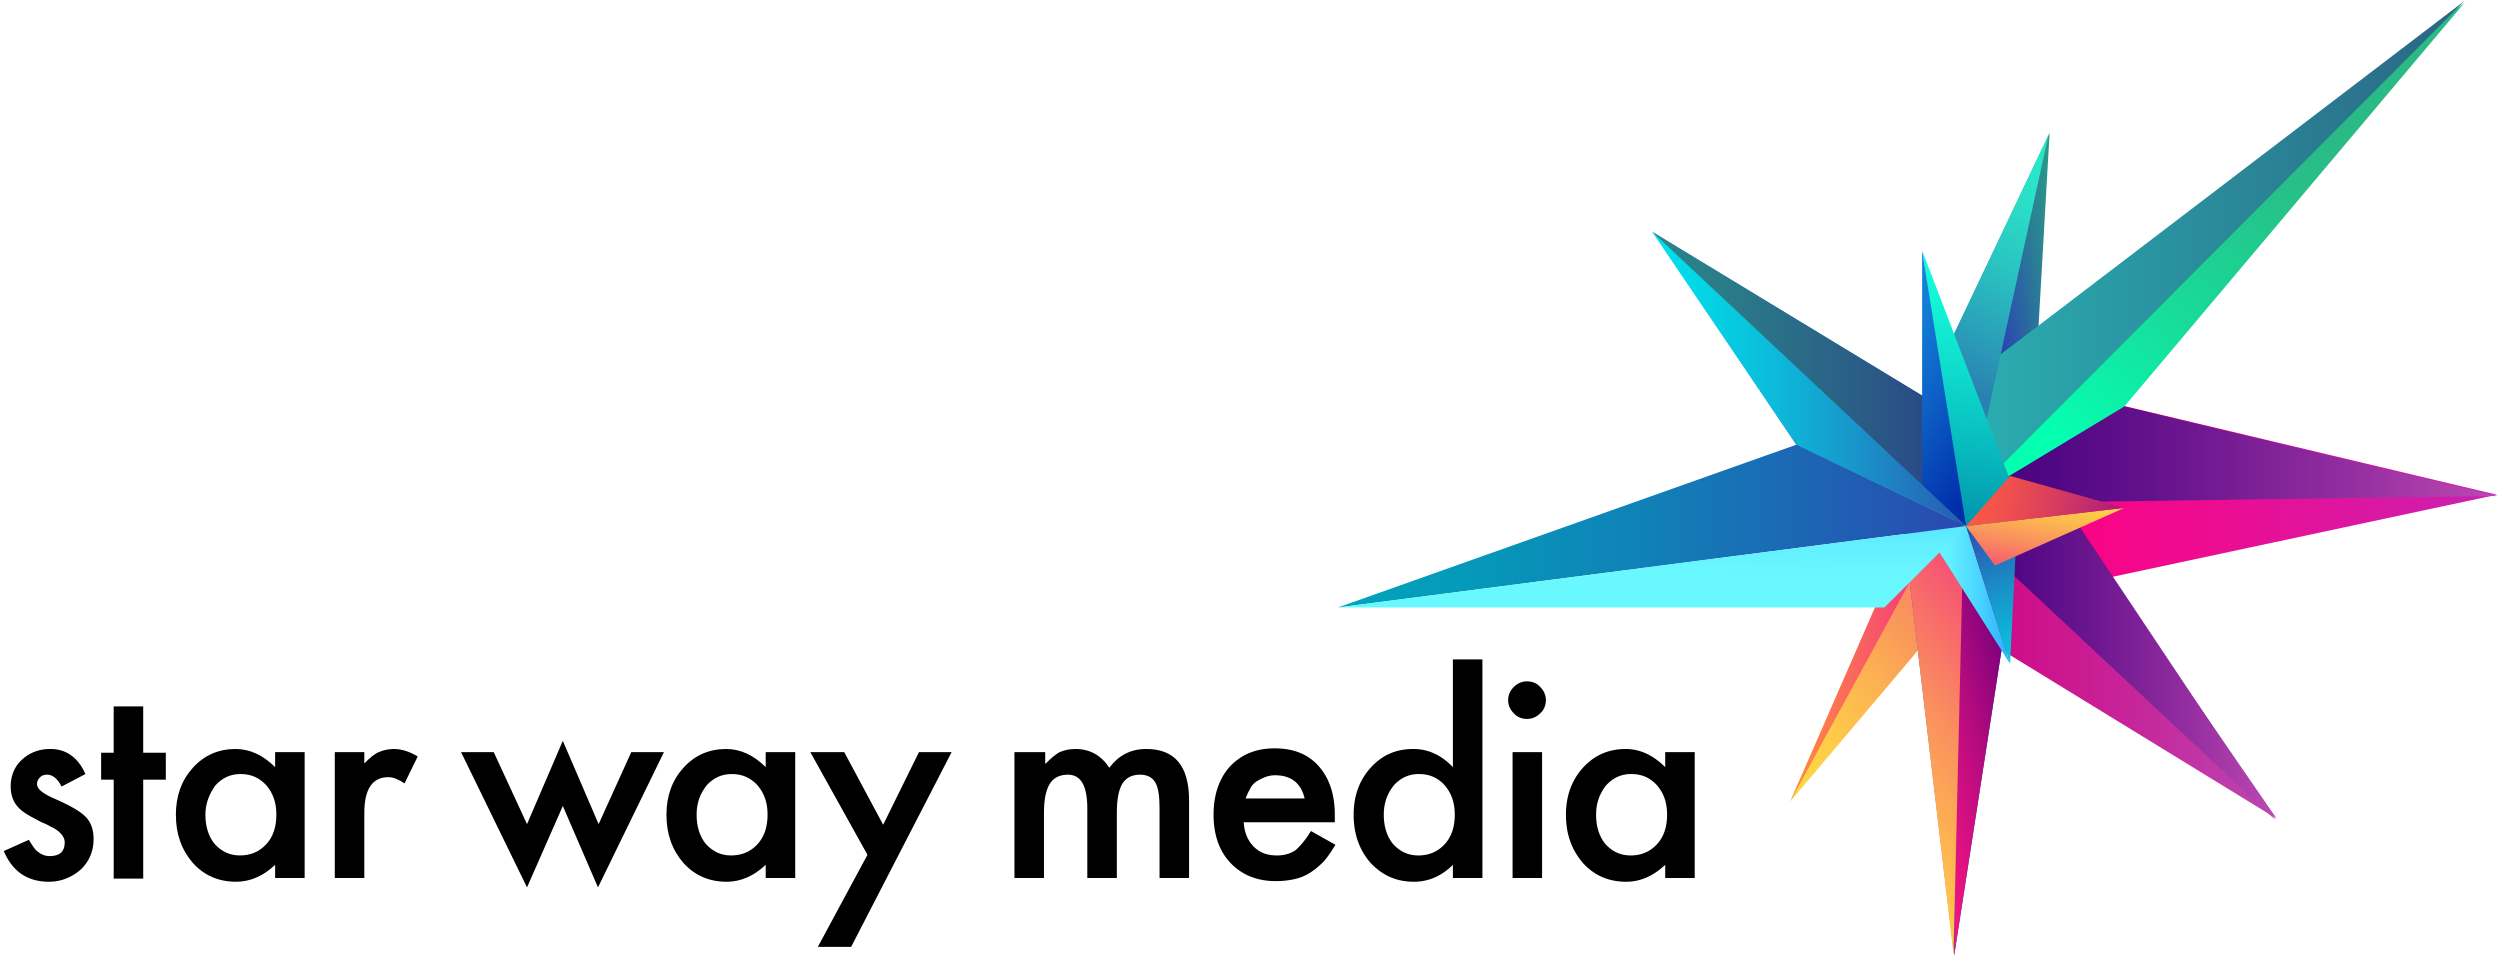 <svg xmlns="http://www.w3.org/2000/svg" width="227" height="87" viewBox="0 0 227 87">
    <defs>
        <linearGradient id="a" x1="10.735%" x2="93.347%" y1="97.917%" y2="-.825%">
            <stop offset=".046%" stop-color="#FFD645"/>
            <stop offset="12.47%" stop-color="#FECD48"/>
            <stop offset="33.11%" stop-color="#FCB351"/>
            <stop offset="59.45%" stop-color="#F98A60"/>
            <stop offset="90.15%" stop-color="#F55173"/>
            <stop offset="99.46%" stop-color="#F43E7A"/>
        </linearGradient>
        <linearGradient id="b" x1=".036%" x2="100.002%" y1="50.02%" y2="50.02%">
            <stop offset=".046%" stop-color="#FF007F"/>
            <stop offset="27.31%" stop-color="#F60688"/>
            <stop offset="72.5%" stop-color="#DC16A0"/>
            <stop offset="99.46%" stop-color="#CA21B1"/>
        </linearGradient>
        <linearGradient id="c" x1="107.082%" x2="71.851%" y1=".749%" y2="28.4%">
            <stop offset=".046%" stop-color="#2AA084"/>
            <stop offset="18.56%" stop-color="#2A9789"/>
            <stop offset="49.34%" stop-color="#2A7D96"/>
            <stop offset="88.37%" stop-color="#2A54AA"/>
            <stop offset="99.46%" stop-color="#2A47B1"/>
        </linearGradient>
        <linearGradient id="d" x1="-11.049%" x2="43.595%" y1="106.755%" y2="17.14%">
            <stop offset=".046%" stop-color="#FF1584"/>
            <stop offset="13.04%" stop-color="#F61483"/>
            <stop offset="34.66%" stop-color="#DC1082"/>
            <stop offset="62.21%" stop-color="#B30A7F"/>
            <stop offset="94.35%" stop-color="#7A017B"/>
            <stop offset="99.46%" stop-color="#70007A"/>
        </linearGradient>
        <linearGradient id="e" x1="-.079%" x2="100.003%" y1="49.992%" y2="49.992%">
            <stop offset=".046%" stop-color="#D3007F"/>
            <stop offset="21.96%" stop-color="#D00986"/>
            <stop offset="58.39%" stop-color="#C72398"/>
            <stop offset="99.46%" stop-color="#BA47B1"/>
        </linearGradient>
        <linearGradient id="f" x1="74.575%" x2="20.812%" y1="24.161%" y2="79.251%">
            <stop offset=".046%" stop-color="#2ABA84"/>
            <stop offset="22.44%" stop-color="#25C38A"/>
            <stop offset="59.65%" stop-color="#17DD9B"/>
            <stop offset="99.46%" stop-color="#05FFB1"/>
        </linearGradient>
        <linearGradient id="g" x1="33.11%" x2="51.837%" y1="110.155%" y2="-7.982%">
            <stop offset=".046%" stop-color="#FFDA45"/>
            <stop offset="12.23%" stop-color="#FED148"/>
            <stop offset="32.48%" stop-color="#FDB751"/>
            <stop offset="58.32%" stop-color="#FA8E5F"/>
            <stop offset="88.42%" stop-color="#F65572"/>
            <stop offset="99.46%" stop-color="#F43E7A"/>
        </linearGradient>
        <linearGradient id="h" x1=".041%" x2="99.938%" y1="50.04%" y2="50.04%">
            <stop offset="0%" stop-color="#2AB0B1"/>
            <stop offset="100%" stop-color="#2A6584"/>
        </linearGradient>
        <linearGradient id="i" x1=".038%" x2="100.055%" y1="49.938%" y2="49.938%">
            <stop offset=".046%" stop-color="#46007F"/>
            <stop offset="14.95%" stop-color="#4F0683"/>
            <stop offset="39.73%" stop-color="#69158E"/>
            <stop offset="71.13%" stop-color="#922D9F"/>
            <stop offset="99.46%" stop-color="#BD47B1"/>
        </linearGradient>
        <linearGradient id="j" x1="-.006%" x2="99.97%" y1="49.97%" y2="49.97%">
            <stop offset=".046%" stop-color="#46007F"/>
            <stop offset="14.95%" stop-color="#4F0683"/>
            <stop offset="39.73%" stop-color="#69158E"/>
            <stop offset="71.13%" stop-color="#922D9F"/>
            <stop offset="99.46%" stop-color="#BD47B1"/>
        </linearGradient>
        <linearGradient id="k" x1=".033%" x2="100.014%" y1="50.015%" y2="50.015%">
            <stop offset=".046%" stop-color="#2A8589"/>
            <stop offset="21.3%" stop-color="#2A7C88"/>
            <stop offset="56.62%" stop-color="#2A6287"/>
            <stop offset="99.46%" stop-color="#2A3B84"/>
        </linearGradient>
        <linearGradient id="l" x1="0%" y1="50%" y2="50%">
            <stop offset=".046%" stop-color="#00A4BB"/>
            <stop offset="18.26%" stop-color="#049BBA"/>
            <stop offset="48.54%" stop-color="#1081B7"/>
            <stop offset="86.92%" stop-color="#2358B3"/>
            <stop offset="99.46%" stop-color="#2A49B1"/>
        </linearGradient>
        <linearGradient id="m" x1="57.804%" x2="41.635%" y1="5.115%" y2="86.013%">
            <stop offset=".046%" stop-color="#2AE6C9"/>
            <stop offset="16.89%" stop-color="#2ADDC7"/>
            <stop offset="44.9%" stop-color="#2AC3C1"/>
            <stop offset="80.39%" stop-color="#2A9AB7"/>
            <stop offset="99.46%" stop-color="#2A81B1"/>
        </linearGradient>
        <linearGradient id="n" x1="0%" x2="100.033%" y1="50%" y2="50%">
            <stop offset=".046%" stop-color="#FF8745"/>
            <stop offset="21.51%" stop-color="#FE7E4C"/>
            <stop offset="57.2%" stop-color="#FA645E"/>
            <stop offset="99.46%" stop-color="#F43E7A"/>
        </linearGradient>
        <linearGradient id="o" x1="50.864%" x2="48.449%" y1="1.435%" y2="99.726%">
            <stop offset=".046%" stop-color="#15FFDB"/>
            <stop offset="15.24%" stop-color="#13F6D7"/>
            <stop offset="40.49%" stop-color="#0FDCCC"/>
            <stop offset="72.49%" stop-color="#07B3BB"/>
            <stop offset="99.46%" stop-color="#008BAA"/>
        </linearGradient>
        <linearGradient id="p" x1="27.711%" x2="51.52%" y1="-3.976%" y2="99.812%">
            <stop offset=".046%" stop-color="#1585DB"/>
            <stop offset="18.88%" stop-color="#137CD6"/>
            <stop offset="50.19%" stop-color="#0D62C7"/>
            <stop offset="89.89%" stop-color="#0339B0"/>
            <stop offset="99.46%" stop-color="#002EAA"/>
        </linearGradient>
        <linearGradient id="q" x1="0%" x2="100.233%" y1="50%" y2="50%">
            <stop offset=".046%" stop-color="#6AF8FF"/>
            <stop offset="21.3%" stop-color="#62EFFF"/>
            <stop offset="56.62%" stop-color="#4CD5FF"/>
            <stop offset="99.46%" stop-color="#2AAEFF"/>
        </linearGradient>
        <linearGradient id="r" x1="70.559%" x2="49.725%" y1="142.1%" y2="2.706%">
            <stop offset=".046%" stop-color="#00E1EA"/>
            <stop offset="13.61%" stop-color="#03D8E6"/>
            <stop offset="36.17%" stop-color="#0BBEDB"/>
            <stop offset="64.94%" stop-color="#1895CA"/>
            <stop offset="98.49%" stop-color="#295CB2"/>
            <stop offset="99.46%" stop-color="#2A5AB1"/>
        </linearGradient>
        <linearGradient id="s" x1="66.712%" x2="4.212%" y1="-21.202%" y2="117.385%">
            <stop offset=".046%" stop-color="#FFD645"/>
            <stop offset="12.47%" stop-color="#FECD48"/>
            <stop offset="33.11%" stop-color="#FCB351"/>
            <stop offset="59.45%" stop-color="#F98A60"/>
            <stop offset="90.15%" stop-color="#F55173"/>
            <stop offset="99.46%" stop-color="#F43E7A"/>
        </linearGradient>
        <linearGradient id="t" x1="4.913%" x2="94.695%" y1="49.531%" y2="54.219%">
            <stop offset=".046%" stop-color="#FA5945"/>
            <stop offset="21.74%" stop-color="#F1514C"/>
            <stop offset="57.79%" stop-color="#D73C5F"/>
            <stop offset="99.46%" stop-color="#B21E7A"/>
        </linearGradient>
        <linearGradient id="u" x1="49.917%" x2="80.739%" y1="59.222%" y2="-136.633%">
            <stop offset=".046%" stop-color="#6AF8FF"/>
            <stop offset="21.3%" stop-color="#62EFFF"/>
            <stop offset="56.62%" stop-color="#4CD5FF"/>
            <stop offset="99.46%" stop-color="#2AAEFF"/>
        </linearGradient>
        <linearGradient id="v" x1="0%" y1="50%" y2="50%">
            <stop offset=".046%" stop-color="#00E1EA"/>
            <stop offset="13.61%" stop-color="#03D8E6"/>
            <stop offset="36.17%" stop-color="#0BBEDB"/>
            <stop offset="64.94%" stop-color="#1895CA"/>
            <stop offset="98.49%" stop-color="#295CB2"/>
            <stop offset="99.46%" stop-color="#2A5AB1"/>
        </linearGradient>
    </defs>
    <g fill="none" fill-rule="evenodd">
        <g fill="#000">
            <path d="M7.757 70.282L5.589 71.42c-.342-.683-.798-1.08-1.311-1.08-.229 0-.457.056-.628.227-.17.17-.285.34-.285.625 0 .455.513.853 1.54 1.308 1.426.625 2.338 1.137 2.852 1.649.513.512.741 1.194.741 2.047 0 1.08-.399 2.047-1.197 2.786-.799.683-1.769 1.08-2.852 1.08-1.94 0-3.308-.91-4.107-2.786l2.282-1.023c.342.569.57.91.741 1.023.342.285.684.455 1.14.455.913 0 1.37-.398 1.37-1.25 0-.456-.343-.91-1.027-1.308-.285-.114-.513-.285-.799-.398a5.221 5.221 0 0 1-.798-.399c-.798-.398-1.312-.739-1.654-1.137-.4-.455-.627-1.08-.627-1.82 0-.966.342-1.819 1.026-2.444.685-.626 1.54-.967 2.567-.967 1.426 0 2.51.74 3.194 2.274zM13.004 70.794v8.984h-2.68v-8.984H9.182V68.35h1.14v-4.208h2.681v4.208h2.053v2.445z"/>
            <path fill-rule="nonzero" d="M24.981 68.292h2.681v11.43h-2.68v-1.195c-1.084 1.024-2.282 1.536-3.537 1.536-1.597 0-2.909-.569-3.935-1.706-1.027-1.194-1.54-2.616-1.54-4.379 0-1.705.513-3.127 1.54-4.264 1.026-1.138 2.338-1.706 3.878-1.706 1.312 0 2.51.568 3.593 1.649v-1.365zm-6.33 5.686c0 1.08.285 1.99.855 2.673.627.682 1.369 1.024 2.281 1.024.97 0 1.769-.342 2.396-1.024.627-.682.912-1.592.912-2.673 0-1.08-.285-1.933-.912-2.672-.627-.682-1.369-1.024-2.339-1.024-.912 0-1.654.342-2.28 1.024-.571.796-.913 1.649-.913 2.672z"/>
            <path d="M30.4 68.292h2.68v1.024c.514-.512.913-.853 1.312-1.024.4-.17.856-.284 1.37-.284.683 0 1.425.227 2.166.682l-1.197 2.445c-.514-.34-.97-.568-1.483-.568-1.426 0-2.168 1.08-2.168 3.24v5.915H30.4v-11.43zM44.83 68.292l3.023 6.54 3.25-7.563 3.252 7.562 2.965-6.539h2.966l-5.989 12.283-3.193-7.393-3.251 7.393-5.99-12.283z"/>
            <path fill-rule="nonzero" d="M69.526 68.292h2.68v11.43h-2.68v-1.195c-1.084 1.024-2.282 1.536-3.536 1.536-1.597 0-2.91-.569-3.936-1.706-1.026-1.194-1.54-2.616-1.54-4.379 0-1.705.514-3.127 1.54-4.264 1.027-1.138 2.339-1.706 3.879-1.706 1.311 0 2.51.568 3.593 1.649v-1.365zm-6.274 5.686c0 1.08.285 1.99.856 2.673.627.682 1.368 1.024 2.28 1.024.97 0 1.769-.342 2.396-1.024.628-.682.913-1.592.913-2.673 0-1.08-.285-1.933-.913-2.672-.627-.682-1.368-1.024-2.338-1.024-.913 0-1.654.342-2.281 1.024-.628.796-.913 1.649-.913 2.672z"/>
            <path d="M78.766 77.618l-5.19-9.326h3.08l3.535 6.596 3.251-6.596h2.966l-9.125 17.684H74.26zM92.226 68.292h2.68v1.08c.514-.511.97-.91 1.312-1.08.4-.17.856-.284 1.426-.284 1.312 0 2.339.568 3.08 1.706.856-1.138 1.94-1.706 3.365-1.706 2.567 0 3.879 1.535 3.879 4.663v7.05h-2.681v-6.368c0-1.08-.114-1.877-.4-2.331-.284-.455-.74-.683-1.368-.683-.742 0-1.255.285-1.597.796-.342.569-.513 1.422-.513 2.673v5.914h-2.681V73.41c0-2.047-.57-3.07-1.768-3.07-.742 0-1.312.284-1.654.852-.342.569-.514 1.422-.514 2.616v5.914h-2.68v-11.43h.114z"/>
            <path fill-rule="nonzero" d="M121.2 74.66h-8.27c.057.967.399 1.707.912 2.218.57.57 1.255.797 2.11.797.685 0 1.198-.171 1.655-.455.399-.342.912-.91 1.425-1.763l2.225 1.25c-.342.57-.685 1.081-1.084 1.536-.4.398-.798.74-1.255 1.024a4.408 4.408 0 0 1-1.426.568 7.765 7.765 0 0 1-1.654.17c-1.71 0-3.08-.568-4.106-1.648-1.027-1.08-1.54-2.559-1.54-4.379 0-1.82.513-3.298 1.483-4.378 1.027-1.08 2.338-1.649 4.05-1.649 1.71 0 3.022.512 3.992 1.592.97 1.08 1.483 2.559 1.483 4.435v.683zm-2.738-2.16c-.342-1.422-1.255-2.104-2.68-2.104a2.37 2.37 0 0 0-.913.17 5.221 5.221 0 0 0-.799.399c-.228.17-.456.398-.57.682a5.73 5.73 0 0 0-.4.853h5.362zM131.922 59.876h2.681v19.846h-2.68v-1.195c-1.027 1.024-2.225 1.536-3.537 1.536-1.597 0-2.852-.569-3.935-1.706-1.027-1.194-1.54-2.616-1.54-4.379 0-1.705.513-3.127 1.54-4.264 1.026-1.138 2.281-1.706 3.878-1.706 1.369 0 2.567.568 3.593 1.649v-9.78zm-6.274 14.102c0 1.08.286 1.99.856 2.673.627.682 1.369 1.024 2.281 1.024.97 0 1.769-.342 2.396-1.024.627-.682.912-1.592.912-2.673 0-1.08-.285-1.933-.912-2.672-.627-.682-1.369-1.024-2.339-1.024-.912 0-1.654.342-2.28 1.024-.628.796-.914 1.649-.914 2.672zM136.941 63.573c0-.455.172-.853.514-1.195.342-.34.741-.511 1.198-.511.456 0 .912.17 1.197.511.342.342.514.74.514 1.195 0 .454-.172.91-.514 1.194-.342.34-.741.511-1.197.511-.457 0-.913-.17-1.198-.511-.342-.342-.514-.74-.514-1.194zm3.08 4.72v11.429h-2.68v-11.43h2.68zM151.2 68.292h2.68v11.43h-2.68v-1.195c-1.083 1.024-2.281 1.536-3.536 1.536-1.597 0-2.909-.569-3.935-1.706-1.027-1.194-1.54-2.616-1.54-4.379 0-1.705.513-3.127 1.54-4.264 1.026-1.138 2.338-1.706 3.878-1.706 1.312 0 2.51.568 3.593 1.649v-1.365zm-6.274 5.686c0 1.08.286 1.99.856 2.673.627.682 1.369 1.024 2.281 1.024.97 0 1.768-.342 2.396-1.024.627-.682.912-1.592.912-2.673 0-1.08-.285-1.933-.912-2.672-.628-.682-1.37-1.024-2.339-1.024-.912 0-1.654.342-2.281 1.024-.627.796-.913 1.649-.913 2.672z"/>
        </g>
        <path fill="url(#a)" d="M41.065 72.784l19.792-23.427-6.617-6.71z" transform="translate(121.485)"/>
        <path fill="url(#b)" d="M57.834 55.043l.342-21.323 47.054 11.202z" transform="translate(121.485)"/>
        <path fill="url(#c)" d="M55.952 86.773l6.958-44.865 1.71-29.853-14.03 29.682 6.445 6.596-5.989-2.843z" transform="translate(121.485)"/>
        <path fill="url(#d)" d="M55.952 86.773l6.958-44.865-6.445-.398z" transform="translate(121.485)"/>
        <path fill="#4499D7" d="M206.695 74.32L178.52 47.765l-9.696 1.137-18.707-27.806 34.278 20.812z"/>
        <path fill="url(#e)" d="M85.21 74.32L60.458 59.137l-2.281-8.53-6.388.74 11.122-9.44z" transform="translate(121.485)"/>
        <path fill="url(#f)" d="M62.739 47.196L102.264.284 58.176 33.72l-4.734 10.747 3.593 3.298-4.277-1.65z" transform="translate(121.485)"/>
        <path fill="#4FA899" d="M162.55 72.784l17.11-39.064-4.733 10.747 3.593 3.298-4.278-1.65z"/>
        <path fill="url(#g)" d="M55.894 86.659l.913-38.667-5.076 3.298z" transform="translate(121.485)"/>
        <path fill="url(#h)" d="M102.321.057l-45.514 45.66 3.08-13.305z" transform="translate(121.485)"/>
        <path fill="url(#i)" d="M105.287 45.035l-48.48.683 14.601-8.814z" transform="translate(121.485)"/>
        <path fill="url(#j)" d="M85.096 74.433l-28.289-26.44 10.495-.228z" transform="translate(121.485)"/>
        <path fill="url(#k)" d="M56.807 47.992L28.517 21.04l30.001 18.196z" transform="translate(121.485)"/>
        <path fill="url(#l)" d="M57.035 47.765L0 55.157l41.636-14.784z" transform="translate(121.485)"/>
        <path fill="url(#m)" d="M58.575 39.52l5.932-27.238-11.464 24.11z" transform="translate(121.485)"/>
        <path fill="url(#n)" d="M51.902 52.882l-3.08 2.161-7.757 17.741z" transform="translate(121.485)"/>
        <path fill="url(#o)" d="M60.857 49.357l.057-6.084-7.871-20.528 3.764 25.247z" transform="translate(121.485)"/>
        <path fill="url(#p)" d="M53.043 22.745v21.608l3.992 3.412z" transform="translate(121.485)"/>
        <path fill="url(#q)" d="M54.183 49.47l6.845 10.805-3.993-12.51z" transform="translate(121.485)"/>
        <path fill="url(#r)" d="M61.028 60.275l.57-11.373-4.563-1.137z" transform="translate(121.485)"/>
        <path fill="url(#s)" d="M59.659 51.347l11.749-5.231-14.373 1.649z" transform="translate(121.485)"/>
        <path fill="url(#t)" d="M71.408 46.116l-10.38-2.9-3.993 4.549z" transform="translate(121.485)"/>
        <path fill="url(#u)" d="M49.62 55.157H0l57.035-7.392z" transform="translate(121.485)"/>
        <path fill="url(#v)" d="M28.518 21.04l13.118 19.333 15.4 7.392z" transform="translate(121.485)"/>
    </g>
</svg>
